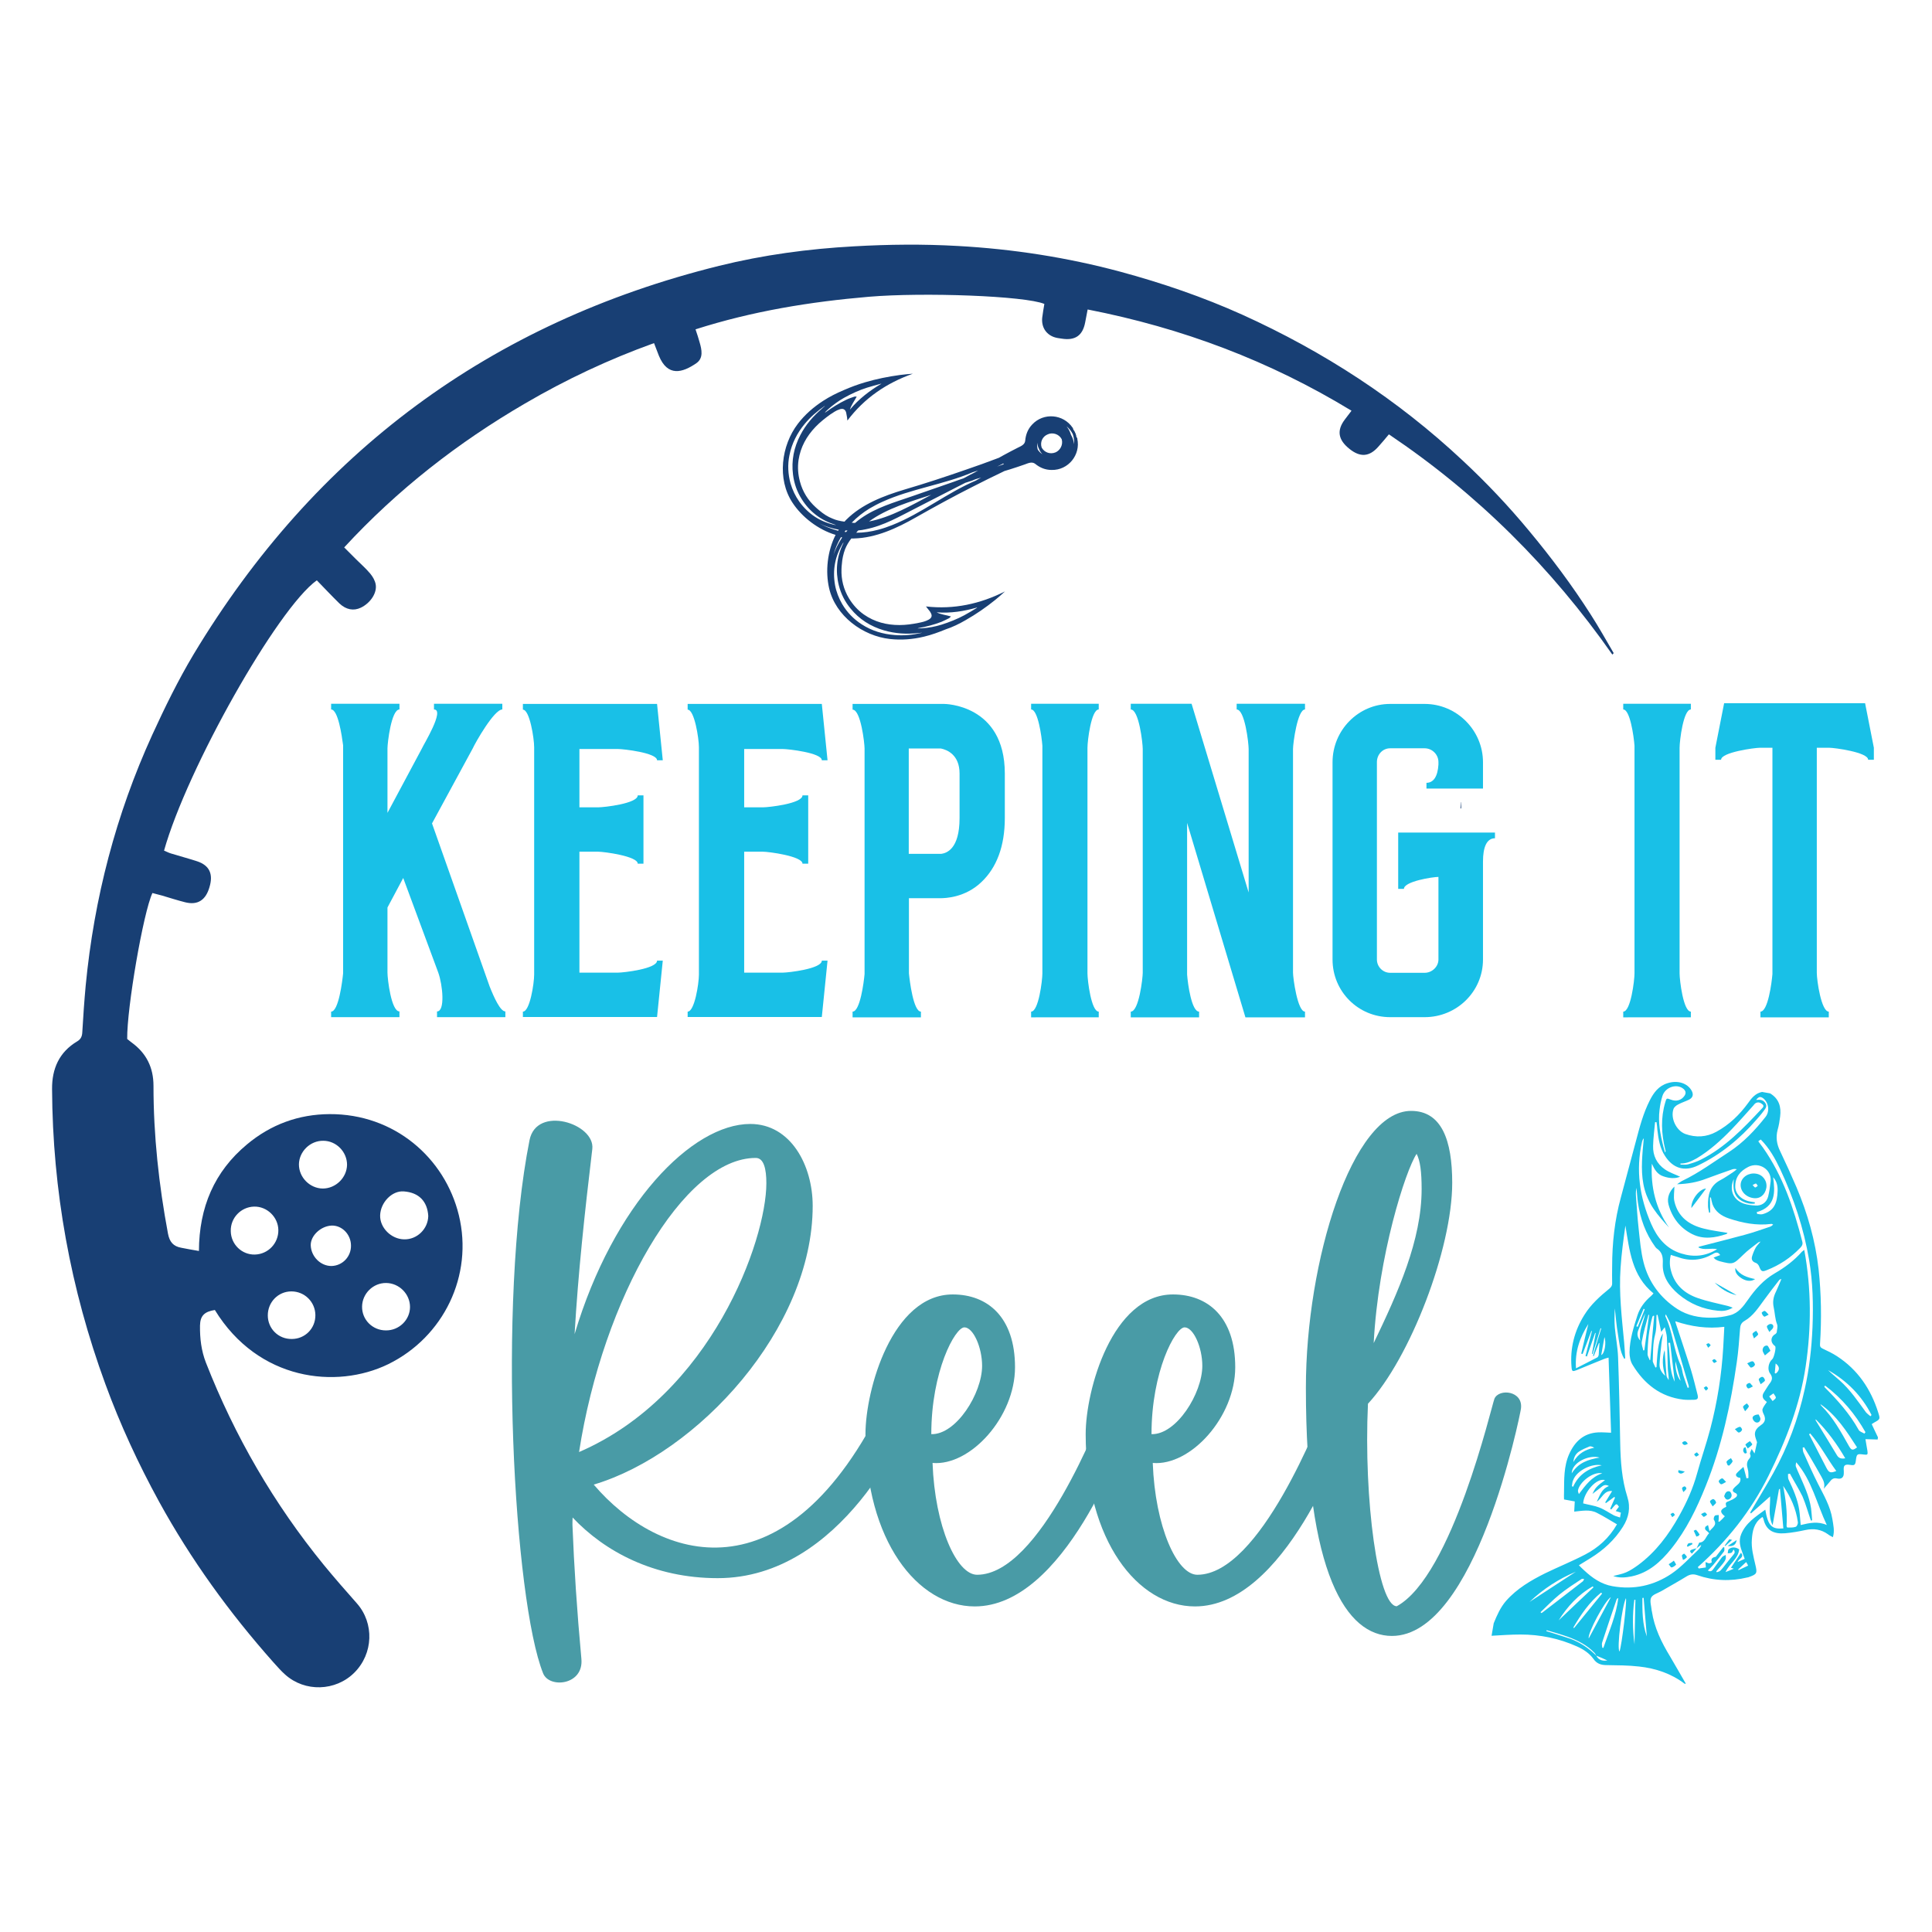 <?xml version="1.0" encoding="UTF-8"?> <!-- Generator: Adobe Illustrator 24.0.0, SVG Export Plug-In . SVG Version: 6.00 Build 0) --> <svg xmlns="http://www.w3.org/2000/svg" xmlns:xlink="http://www.w3.org/1999/xlink" version="1.1" id="Layer_1" x="0px" y="0px" viewBox="0 0 1080 1080" style="enable-background:new 0 0 1080 1080;" xml:space="preserve"> <style type="text/css"> .st0{fill:#19C0E7;} .st1{fill:#183F74;} .st2{fill:#499BA6;} </style> <g> <g> <g> <path class="st0" d="M985,610.4c1.5,0.3,3,0.5,4.5,0.8c5,3,6.3,7.6,5.6,13c-0.3,2.5-0.7,5-1.4,7.4c-1.1,4.2-0.5,8,1.4,11.9 c3.2,6.7,6.3,13.5,9.2,20.3c6.2,14.7,10.5,29.8,12.3,45.7c1.5,13.9,1.7,27.9,0.8,41.8c-0.1,1.3,0.2,2,1.5,2.6 c2.8,1.3,5.5,2.6,8.1,4.3c11.5,7.5,18.8,18.3,22.9,31.3c1.2,3.8,1.2,3.8-2.2,5.7c-0.5,0.3-0.9,0.6-1.4,0.9c1.2,2.5,2.3,5,3.5,7.4 c-0.1,0.4-0.1,0.8-0.2,1.2c-2.2-0.1-4.4-0.1-6.8-0.2c0.4,2.3,0.7,4.4,1.1,6.5c0.3,2.1,0.1,2.4-2,2.1c-3.9-0.5-4-0.4-4.5,3.6 c-0.3,2.2-0.8,2.6-3,2.2c-3.3-0.5-4,0.2-3.7,3.5c0,0.3,0,0.6,0,0.8c0.1,2.6-1.2,3.8-3.7,3.3c-1.7-0.4-2.8,0.1-3.8,1.4 c-1.2,1.5-2.5,2.9-3.7,4.3c0.8-2.5-0.1-4.5-1.2-6.5c-2-3.6-4.1-7.2-6.2-10.8c-1.2-2-2.4-3.9-3.6-5.9c-0.3,0.1-0.5,0.2-0.8,0.2 c0.1,1,0.1,2,0.5,2.9c2.6,5.8,5.2,11.7,8.1,17.4c3.2,6.3,6.8,12.4,8,19.6c0.5,3.3,1.4,6.6,0.3,10.2c-1.1-0.6-2-1-2.7-1.6 c-3.9-2.8-8-3.4-12.7-2.4c-3.7,0.8-7.5,1.5-11.3,1.8c-6.2,0.5-10.6-1.4-12.1-7.9c-0.1-0.4-0.3-0.7-0.5-1.2 c-0.3,0.2-0.6,0.3-0.8,0.5c-4,3-4.9,7.4-5.2,12c-0.4,4.9,0.9,9.6,2,14.4c1.1,4.6,0.8,5.1-3.7,6.7c-0.3,0.1-0.5,0.2-0.8,0.2 c-9.5,2.3-18.9,1.9-28.1-1.3c-2.1-0.7-3.8-0.5-5.7,0.6c-4.7,2.9-9.6,5.6-14.4,8.4c-2,1.1-4.8,1.9-5.6,3.6 c-0.9,1.9,0.1,4.7,0.3,7.2c0,0.1,0.1,0.3,0.1,0.4c1.4,9.3,5.4,17.4,10.2,25.3c3,5,5.8,10.1,8.8,15.2c-0.4,0-0.6,0-0.7,0 c-7.5-5.7-16.2-8.6-25.4-9.6c-6.1-0.7-12.2-0.7-18.3-0.8c-3,0-5.4-0.8-7.2-3.4c-2.3-3.2-5.6-5.4-9.2-7c-10-4.5-20.6-6.7-31.6-6.7 c-5.4,0-10.8,0.4-16.2,0.7c0.4-2.3,0.8-4.7,1.2-7c1.8-4.4,3.7-8.8,6.9-12.5c6.1-6.9,13.8-11.4,21.8-15.4 c7.4-3.6,15.1-6.7,22.4-10.5c7.3-3.8,13.4-9.2,17.8-16.9c-3.8-2.2-7.4-4.5-11.2-6.4c-4-2.1-8.4-1.1-12.7-0.7 c0.1-2.1,0.2-3.8,0.3-5.7c-2.1-0.4-4-0.7-6-1.1c0-1.4-0.1-2.6,0-3.9c0.1-7.3-0.2-14.6,2.9-21.5c3.2-7.1,8.2-11.7,16.2-12.1 c2.3-0.1,4.7,0.1,7.2,0.2c-0.5-14.1-0.9-27.9-1.4-42c-1.1,0.3-1.9,0.5-2.6,0.8c-5.1,2.1-10.2,4.1-15.2,6.2 c-2.3,0.9-2.7,0.8-2.9-1.7c-0.9-10.5,1.6-20.3,7.2-29.2c3.6-5.8,8.6-10.3,13.9-14.6c1.1-0.9,1.7-1.8,1.6-3.3c-0.1-3,0-6,0-9 c0-13.1,1.4-26.1,4.9-38.8c2.9-10.6,5.6-21.2,8.5-31.8c2-7.6,4-15.2,7.6-22.3c2.2-4.4,5-8.2,10-9.7c5.6-1.8,11.2,0,13.5,4.3 c1.1,2.1,0.6,3.8-1.5,4.9c-2,1-4.1,1.6-6.1,2.7c-1,0.5-2.2,1.4-2.6,2.5c-1.8,5.1,1.5,12.1,6.6,14c5.9,2.1,11.8,1.8,17.3-1.2 c7.2-3.9,13-9.5,17.8-16.1C979.2,613.7,981.4,611.1,985,610.4z M892.3,925.5c-0.3-0.6-0.6-1.2-1.1-1.7c-4.1-4.2-9.3-6.8-14.7-8.8 c-3.9-1.4-7.9-2.5-11.9-3.7c-0.1,0.2-0.1,0.4-0.2,0.5c0.3,0.1,0.6,0.2,1,0.3c4.2,1.3,8.3,2.6,12.5,4 C883.5,918.2,888.2,921.4,892.3,925.5c1.5,2.9,4.1,3,6.2,2.7C896.8,927.4,894.6,926.4,892.3,925.5z M948.4,865.5 c0.5-1,1-2.1,1.5-3.2c3.3-0.1,3.6-3.4,5.5-5.2c-0.8-1.3-3.1-1.8-2-3.7c0.5-0.3,0.9-0.6,1.4-0.9c0.3,1.1,0.5,2.3,0.8,3.4 c1.8-2.1,4.4-3.4,2.5-6.3c-0.3-0.5,0-1.8,0.5-2.3c0.4-0.4,1.4-0.3,2.2-0.4c0,0.6,0,1.2,0,1.7c0,0.6-0.1,1.3-0.2,1.9 c0.2,0.1,0.4,0.1,0.5,0.2c0.5-0.5,1.1-1,1.6-1.5c0.5-0.5,1-1.1,1.5-1.6c-3-2.3-2.7-3.8,0.8-5.3c-0.5-2.4-0.5-2.4,1.8-3.3 c1.2-0.5,2.4-1.1,3.4-1.9c1.1-0.8,1.1-2-0.1-2.5c-2.3-1-1.5-2.1-0.3-3.3c1.5-1.5,3.7-2.5,3-5.2c-1.7,0-3-1.3-2.1-2.4 c1.1-1.3,2.4-2.3,3.9-3.7c0.7,2.4,1.2,4.4,1.7,6.4c0.4-0.1,0.7-0.1,1.1-0.2c-0.1-1.7,0.1-3.5-0.4-5.1c-0.6-2-0.7-3.8,0.7-5.5 c0.7-0.8,1.2-1.5,0.6-2.7c-0.3-0.6,0.4-1.6,0.9-2.9c0.8,1.2,1.2,1.9,1.6,2.5c0.5-2.2,1-4.2,1.4-6.3c-0.4-1.3-1.1-2.8-1.2-4.3 c-0.1-2.3,1.4-3.9,3.3-5.2c2.6-1.7,2.9-3.7,1.5-6.4c-0.4-0.8-0.8-2-0.5-2.7c0.5-1.4,1.5-2.5,2.4-3.9c-0.3-0.2-0.8-0.6-1.2-1 c-1.4-1.2-1.5-2.8-0.5-4.3c1.2-1.8,2.3-3.8,3.6-5.5c1.3-1.8,1.2-3.3-0.1-5.1c-1.7-2.2-0.9-6.2,1.2-8c0.9-0.7,2.2-6.1,1.7-7.1 c-0.1-0.2-0.3-0.4-0.6-0.6c-2.3-1.9-2-5,0.7-6.4c0.3-0.2,0.6-0.6,0.7-0.9c0.1-1.5,0.7-3.2,0.2-4.5c-1.2-3.1-1.2-6.4-1.9-9.5 c-0.7-3.3-0.1-6,1.3-8.8c1.1-2.3,2-4.7,3-7c-0.8,0.1-1.1,0.4-1.4,0.8c-2.8,3.6-5.5,7.1-8.2,10.8c-3.2,4.3-6.1,9-11,11.8 c-1.8,1-2.4,2.5-2.5,4.4c-0.5,6.2-0.9,12.4-1.8,18.5c-3.4,23.7-8.4,47.1-17.4,69.4c-5,12.5-10.8,24.5-19.3,35.1 c-5.9,7.3-12.6,13.4-22.1,15.4c-3.4,0.7-6.8,1-10.3-0.2c2.6-0.7,5.1-1.1,7.3-2.1c2.3-1,4.5-2.5,6.6-4c9.9-7.3,17.1-17,23-27.6 c4.2-7.5,7.7-15.3,10-23.7c2.3-8.4,5.2-16.6,7.4-25c3.9-14.9,6.3-30.1,7.2-45.5c0.2-3.7,0.4-7.4,0.6-11.4 c-9.5,1.2-18.4-0.1-27.4-3.1c0.1,0.6,0.2,0.9,0.3,1.2c2.8,8.6,5.7,17.1,8.4,25.8c1.4,4.6,2.5,9.2,3.7,13.9c0.6,2.4,0.1,3-2.4,3 c-1.8,0-3.6,0.1-5.4-0.1c-12.9-1.5-22-8.8-28.5-19.5c-1.2-1.9-1.7-4.6-1.7-6.9c0.1-7.2,2.3-14.1,4.5-20.9 c1.4-4.2,4.1-7.7,7.5-10.6c0.5-0.4,0.9-0.9,1.4-1.5c-12.1-9.8-13.4-24-15.7-37.9c-1.1,7.9-2.2,15.8-2.7,23.7 c-1,13.9,0.7,27.7,2,41.6c0.3,3,0.4,6,0.6,9c-0.2,0-0.4,0.1-0.6,0.1c-2.5-4.3-2.7-9.2-3.5-13.9c-0.8-4.7-1.2-9.5-1.7-14.2 c-0.2,3.6-0.3,7.2,0,10.8c0.5,5.5,1.6,10.9,1.8,16.3c0.6,16.1,0.9,32.2,1.2,48.3c0.2,10.2,0.9,20.2,4,30c1.9,6,0.8,11.5-2.5,16.7 c-4.6,7.3-10.8,13-18.1,17.5c-2.1,1.3-4.2,2.6-6.5,4c1.1,1.1,2,2,2.9,2.8c4.6,4.3,9.6,7.8,15.9,8.9c11.9,2.1,23.1-0.3,33-7 c5.6-3.8,10.2-9,15.2-13.6c0.6-0.6,0.9-1.4,1.4-2.2c-0.1,0-0.2-0.1-0.3-0.1C949.8,864.4,949.1,864.9,948.4,865.5L948.4,865.5z M982.9,638c0.9,1.3,1.8,2.4,2.6,3.5c11.2,15.9,17.2,34,22,52.6c0.4,1.5-0.2,2.5-1.2,3.5c-5.3,5.5-11.5,9.6-18.6,12.4 c-2.7,1.1-3.2,0.8-4.3-2c-0.3-0.8-1-1.7-1.8-2c-1.9-0.6-2.7-1.8-2.2-3.6c0.5-1.7,1.2-3.4,2-4.9c0.6-1.1,1.6-2,2.8-3.5 c-0.9,0.4-1.2,0.4-1.4,0.6c-2.8,2.2-5.8,4.3-8.3,6.8c-5.7,5.5-5.6,5.6-13.3,3.6c-0.7-0.2-1.4-0.5-2.1-0.9 c-0.4-0.2-0.6-0.6-1.2-1.1c1.4-0.5,2.5-1,3.7-1.4c-1.2-2-2.7-1.5-4.1-0.6c-6.3,3.6-12.8,4.2-19.6,1.7c-1.2-0.4-2.5-0.7-3.9-1.2 c-0.8,3.2-0.7,6.2,0.2,9.2c2.1,7.7,7.6,12.4,14.8,14.9c5.4,1.9,11.1,3,16.7,4.4c0.8,0.2,1.6,0.5,2.9,1c-3,1.8-5.6,2-8.3,1.7 c-8.3-0.8-15.7-3.9-22.1-9.3c-5.2-4.5-9-9.9-8.7-17c0.2-3.8-0.3-6.5-3.5-8.6c-0.3-0.2-0.4-0.5-0.7-0.8 c-5.4-7.4-8.4-15.8-9.7-24.8c-0.4-2.7-0.5-5.5-0.8-8.2c-0.3,1.5-0.4,2.9-0.3,4.4c0.5,6.1,0.8,12.2,1.5,18.3 c0.7,6.4,1.2,12.9,2.8,19.1c2.8,10.9,9.3,19.7,18.8,25.9c5.7,3.7,12.4,5,19.1,4.9c3.5,0,7.1-0.5,10.5-1.4 c4.6-1.2,7.3-4.9,9.9-8.6c4.1-5.9,8.8-11.2,15-14.8c5.7-3.3,10.9-7.2,15.2-12.1c0.3-0.3,0.7-0.5,1.3-1c4,21.8,4,43.4,0.8,65 c-3.2,21.7-11.1,41.7-20.8,61.3c-9.8,19.7-23.1,36.4-39.5,51c0.2,0.3,0.3,0.5,0.5,0.8c1.4-0.2,2.8-0.4,4-0.6 c-0.1-1.3-0.2-2.1-0.2-3c0.9,0.3,1.5,0.7,2.1,0.7c0.5,0,1.4-0.5,1.4-0.6c-0.7-2.2,0.6-2.7,2.3-3.1c0.1,0,0.2-0.2,0.2-0.3 c1.3-1.7,2.6-3.4,3.9-5c0.2,0,0.4,0,0.6,0.1c0,0.8,0.2,1.8-0.2,2.3c-1.9,2.5-3.8,4.9-5.8,7.3c-1,1.2-2.1,2.2-3.2,3.3 c1.4,0.9,2.3,0.3,3-0.7c1.6-2.2,3.2-4.5,4.9-6.7c0.5-0.6,1.4-0.9,2.1-1.3c0,0.8,0.2,1.7-0.1,2.4c-0.3,1-1,1.8-1.6,2.6 c-1.1,1.4-2.4,2.8-3.6,4.2c0.1,0.2,0.2,0.3,0.3,0.5c0.7-0.3,1.5-0.4,2-0.9c1.2-1.2,2.2-2.6,3.3-4c1.3-1.6,2.5-3.2,3.9-4.8 c0.9-1,1.1-1.8,0.2-3c-0.5,0.7-0.7,1.5-1.2,1.8c-0.6,0.3-1.4,0.2-2.1,0.3c0.2-0.8,0.1-1.9,0.6-2.3c1.7-1.4,4-1.2,5.8,0.1 c-0.5,5.3-5.4,7.8-7.6,12.7c1.6-0.6,2.8-1.1,4.6-1.9c-1-0.3-1.4-0.5-1.6-0.5c1.9-2.8,3.7-5.5,5.6-8.4c2.2,2.5-1.3,3.3-1.9,5.2 c1.5-0.7,2.7-1.2,4-1.8c-0.4-1.1-0.8-2.2-1.2-3.2c-1.3-3.4-2.3-6.8-0.8-10.5c2.6-6.4,8.2-9.9,13.5-13.8c1.6,9.4,3.8,11,10.1,10.5 c-0.6-7.4-1.3-14.8-1.9-22.2c-0.4,0.2-0.6,0.4-0.6,0.7c-1.1,6.4-2.3,12.8-3.5,19.7c-2.7-5.5-1.2-11.1-1.4-16.1 c-3.5,3.1-7.1,6.3-10.7,9.5c-0.1-0.1-0.3-0.3-0.4-0.4c0.1-0.2,0.1-0.4,0.2-0.5c4.2-7.2,8.6-14.3,12.6-21.5 c8.2-14.7,14-30.4,17.6-46.8c2.6-11.5,3.9-23.2,4.4-34.9c0.5-12.6,0.2-25.2-1.9-37.6c-3-17.7-8.6-34.6-16.2-50.8 c-2.8-5.9-6-11.6-10.8-16.5C983.9,637.2,983.5,637.5,982.9,638z M981.7,614.8c0.3,0,0.6,0.1,0.9,0c1.9-0.2,3.4,0.4,4.4,2.1 c0.9,1.6-0.1,2.8-1,4c-1.3,1.8-2.8,3.5-4.2,5.1c-9.2,10.6-19.9,19.4-32.6,25.5c-7.5,3.6-14,1.7-18.5-5.4 c-2.8-4.3-3.6-9.3-4.2-14.3c-0.1-0.8-0.1-1.5-0.2-2.3c-0.1-0.7-0.2-1.5-0.3-2.2c-0.3,0-0.6,0-0.8,0c-0.4,4.4-1,8.8-1.1,13.2 c-0.2,5.5,2.1,10.1,6.6,13.2c2.6,1.8,5.8,2.8,8.5,4.1c-2.8,1.2-6.1,0.9-9.3-0.2c-3.5-1.1-5.1-4-6.5-7.1c-0.7,13,2.1,25,9.6,35.7 c-3.1-3.4-6.1-6.7-8.6-10.4c-1.7-2.4-2.9-5-4-7.7c-3.1-8.2-2.8-16.8-2.1-25.3c0.2-2.2,0.4-4.4,0.6-6.5c-0.6,0.6-0.8,1.3-1,2 c-3.6,15.9-1.3,31.1,5.1,45.8c3.3,7.6,8.3,14,16.8,16.6c7,2.2,13.6,1.6,20.1-2.4c-3.6-0.8-7.2,0.8-10.5-1 c0.2-0.2,0.3-0.4,0.4-0.4c8.5-2.2,17-4.3,25.4-6.6c4.9-1.3,9.6-3,14.4-4.6c0.6-0.2,1.1-0.7,1.6-1.1c-0.5-0.4-0.9-0.5-1.2-0.4 c-8.1,1-15.9-0.5-23.6-3.1c-4.1-1.4-7.5-3.7-9.1-7.9c-0.4-1.2-0.6-2.5-0.9-3.8c-0.2,0-0.3,0-0.5,0c0,2.8,0.1,5.6,0.1,8.4 c-0.2,0-0.4,0.1-0.6,0.1c-0.2-1.2-0.6-2.5-0.6-3.7c-0.2-6.1,1-11.5,7.1-14.6c2.3-1.2,4.5-2.8,6.7-4.2c0.8-0.5,1.6-1.2,2.3-1.8 c-1-0.2-1.8-0.2-2.6,0.1c-4.8,1.7-9.7,3.4-14.5,5.2c-5.1,2-10.3,2.9-16.3,3.1c1.4-0.9,2.2-1.6,3.1-2c9.2-4.4,17.4-10.5,25.9-16 c8.1-5.3,14.6-12.2,20.5-19.7c2.4-3.1,1.7-7.9-1.3-10.3C984,612.8,983.2,613,981.7,614.8z M1000.6,823.8 c-0.4,0.1-0.7,0.1-1.1,0.2c0.1,1-0.1,2.2,0.3,3c2.6,5.5,5.1,11.1,6,17.2c0.4,2.7,0.5,5.4,0.8,8.3c4.9-1.2,9.7-2.2,14.6,0 c-5.6-11.8-8.3-24.9-17.1-35.1c-0.2,0.8-0.4,1.7-0.2,2.4c0.5,1.4,1.2,2.8,1.8,4.2c2.7,6.2,5.7,12.4,6.7,19.2 c0.3,2.2,0.4,4.5,0.6,6.7c-0.2,0-0.4,0-0.7,0.1c-1.6-4.5-2.8-9.1-4.7-13.5C1005.5,832.2,1002.9,828.1,1000.6,823.8z M969.2,659.1 c-2.7,5.9-0.4,11.6,5.5,13.7c2.1,0.7,4.5,1,6.7,1.1c3.4,0.2,6.1-1.7,7-5c0.7-2.8,1.1-5.7,1.4-8.6c0.6-6.7-6.6-11-12.5-8 c-4.5,2.3-7.3,5.6-7.3,11c0,4.1,3.7,7.7,8.6,8.4c0.8,0.1,1.6,0.3,2.4,0.4c0,0.2-0.1,0.5-0.1,0.7c-2.3,0.3-4.5-0.1-6.7-1.2 C968.9,669,968.7,664.2,969.2,659.1z M939.4,650.4c0,0.2,0,0.4,0,0.6c1.4,0,2.8,0.2,4.1-0.1c2.5-0.7,5.1-1.5,7.4-2.7 c13.5-6.8,23.7-17.5,33.8-28.3c0.7-0.7,1.7-1.6,0.5-2.6c-1.2-1-2.5-1.5-4-0.5c-0.4,0.3-0.7,0.7-1,1.1c-4,4.5-8,9-12.2,13.4 c-5.9,6.1-12.2,11.8-19.5,16.2C945.7,649,942.9,650.5,939.4,650.4z M899.4,830.7c-2.5-1.4-3.7,0.2-4.9,1.1 c-1.4,1-2.7,2.1-4.3,3.3c1.5-3.4,2.5-4.4,7-7.7c-4.7-1.5-11.9,6.9-12.2,13c3,0.8,6.2,1.2,9,2.3c2.9,1.1,5.5,3,8.2,4.4 c1,0.5,2.1,0.7,3.4,1.2c0.2-1.1,0.3-1.9,0.5-2.7c-0.9-0.3-1.7-0.6-2.9-0.9c0.7-1,1.2-1.7,1.8-2.4c-1.1-1.8-1.5-1.8-2.7-0.4 c-0.5,0.6-1.1,1.3-1.6,1.9c-0.2-0.1-0.4-0.3-0.6-0.4c0.9-2.1,1.8-4.2,2.7-6.2c-0.1-0.1-0.2-0.3-0.4-0.4c-1.5,1.1-3.1,2.3-4.6,3.4 c-0.2-0.1-0.3-0.2-0.5-0.3c1.2-2,2.4-4,3.9-6.4c-4.6-0.4-5.6,4-8.6,6C894.3,836.1,895.1,832.4,899.4,830.7z M925.4,764.5 c0.2-0.1,0.4-0.2,0.6-0.3c0.6-11,1.5-15.9,3.6-18.8c-0.2,1.8-0.6,3.5-0.8,5.2c-0.4,4-0.9,8-1.1,12c-0.1,2.4,0.9,4.5,3.2,6.5 c-1.7-5.1-1.8-9.8-0.4-14.4c0.2,0.8,0.2,1.6,0.2,2.4c0.3,4,0.5,8,0.9,12c0.1,0.8,0.8,1.6,1.2,2.4c0.1-2.3-0.4-4.4-0.5-6.6 c-0.2-5.8-0.2-11.5-0.5-17.3c-0.1-1.8-0.7-3.6-1.2-5.7c-0.9,1.2-1.4,1.9-2,2.6c-0.7-3.4-1.3-6.4-2-9.5c-0.2,0-0.4,0.1-0.6,0.1 c-0.2,3.6,0.2,7.2-0.8,11c-1.3,4.8-1.1,9.9-1.3,14.9C924.2,762.2,925,763.4,925.4,764.5z M894.1,750.8c-0.1,0-0.2,0-0.3,0 c-1,2.4-1.9,4.9-2.9,7.3c-0.1-0.1-0.3-0.1-0.4-0.2c1.5-5.1,3-10.2,4.6-15.3c-0.1,0-0.3-0.1-0.4-0.1c-1.5,4.8-2.9,9.6-4.4,14.4 c-0.1,0-0.3-0.1-0.4-0.1c0.7-3.9,1.4-7.7,2.1-11.6c-0.1,0-0.2-0.1-0.3-0.1c-1.5,4.4-3.1,8.8-4.6,13.2c-0.3-0.1-0.5-0.2-0.8-0.3 c1.2-4.6,2.4-9.3,3.6-13.9c-0.1,0-0.2-0.1-0.3-0.1c-1.6,4.3-3.3,8.6-4.9,12.9c-0.3-0.1-0.6-0.2-0.8-0.2c1.3-5.5,2.6-11,4-16.6 c-4.7,7.5-7.6,15.3-6.9,24.8c4.2-2.1,8-4.1,11.9-6.1c0.4-0.2,0.7-0.9,0.8-1.4C893.8,755.2,893.9,753,894.1,750.8z M930.8,644.3 c0.2-0.6,0.3-0.7,0.3-0.8c-0.1-0.4-0.2-0.8-0.3-1.2c-2.1-8.7-2.5-17.4,0.1-26.1c0.7-2.4,0.7-2.4,3.1-1.5c3,1.2,5.9,0.4,7.6-2.1 c0.9-1.3,0.9-2.5-0.3-3.7c-3.6-3.4-10.4-1.4-12,3.8c-0.8,2.5-1.3,5.1-1.6,7.7c-0.9,6.9,0.4,13.7,2.1,20.4 C930,641.8,930.4,642.8,930.8,644.3z M996.8,830.6c1.4,7.4,2.4,14.8,1.9,22.3c0,0.4,0.3,1.1,0.5,1c1.5,0,3.2,0.1,4.6-0.4 c0.7-0.2,1.4-1.8,1.2-2.7C1004,843.4,1001,836.8,996.8,830.6z M1017.6,784.9c0.2,0.3,0.3,0.7,0.5,0.9c6.6,6.5,11,14.6,15.5,22.6 c1.4,2.4,2.1,2.5,4.5,0.7C1032.3,800.1,1026.6,791.2,1017.6,784.9z M1020.3,774.6c-0.2,0.1-0.3,0.3-0.5,0.4 c0.1,0.2,0.1,0.4,0.2,0.5c7.2,7.2,14,14.8,19,23.8c0.5,1,2.1,1.4,3.2,2.1c0.2-0.3,0.4-0.5,0.6-0.8 C1037.1,790.5,1029.7,781.7,1020.3,774.6z M1011.9,801.3c-0.2,0.2-0.4,0.3-0.6,0.5c3.2,6.2,6.4,12.4,9.6,18.6 c1.5,2.9,2.3,3.2,5.6,1.9C1021.4,815.4,1017.5,807.7,1011.9,801.3z M1045.6,791.7c0.2-0.2,0.4-0.5,0.6-0.7 c-5.5-10.8-13.7-19.1-24.3-25.1c2,2,4.3,3.8,6.4,5.7c5.9,5.2,10.2,11.6,14.8,17.9C1043.9,790.4,1044.8,791,1045.6,791.7z M1031.5,815.2c-4.7-8.1-10-15.3-16.5-21.8c-0.1,0.4-0.1,0.6,0.1,0.8c4,6.5,8,13,11.9,19.5C1028,815.2,1029.4,815.6,1031.5,815.2 z M895.7,921.1c0.2,0,0.4,0,0.6,0.1c3.1-9.2,7.2-18.1,8.3-27.9c-0.5,0.2-0.8,0.5-0.9,0.8c-2.7,8-5.5,16-8.1,24.1 C895.3,919.1,895.6,920.1,895.7,921.1z M982,677.6c0.1,0.3,0.2,0.7,0.3,1c1,0.1,2.2,0.4,3.1,0.1c6.3-1.8,8.1-6.1,8.3-13.1 c0.1-3.4-0.9-5.8-2.5-7.5C992.3,666.4,992.8,674.5,982,677.6z M931.2,734.7c-0.2,0.8-0.3,0.9-0.3,1c4.2,8.6,4.5,18.5,8.5,27.2 c0.9,1.9,1,4,1.6,6c0.7,2.3,1.6,4.6,2.4,6.9c0.2-0.1,0.4-0.1,0.7-0.2c0-0.3-0.1-0.6-0.1-0.9c-3.3-11.2-6.5-22.5-9.9-33.7 C933.5,738.9,932.4,737.1,931.2,734.7z M905.3,923.2c1.3-3.3,4.3-28.6,3.6-29.8C906.7,897.9,903.7,921.4,905.3,923.2z M861.2,901.2c0.1,0.2,0.3,0.4,0.4,0.5c0.2-0.1,0.4-0.1,0.6-0.3c7.6-5.8,15.2-11.7,22.7-17.5c0.3-0.3,0.4-0.8,0.6-1.3 c-0.5,0-1.1-0.1-1.4,0.1c-4.2,2.8-8.5,5.5-12.4,8.7C868,894.4,864.7,897.9,861.2,901.2z M924.7,735.6c-0.2,0-0.4-0.1-0.6-0.1 c-0.1,0.2-0.3,0.4-0.4,0.6c-1.9,6.8-2.6,13.8-2.7,20.8c0,1.2,0.8,2.3,1.2,3.5c0.1-0.1,0.2-0.1,0.3-0.2 C923.2,752,923.9,743.8,924.7,735.6z M871.3,905.8c6.5-6.2,13-12.4,19.5-18.5c-0.2-0.2-0.3-0.3-0.5-0.5 C882.3,891.4,876.2,898,871.3,905.8z M895.7,823.6c-5.3-1.2-12.9,5.1-13.6,9.6c-0.1,0.6,0.3,1.3,0.5,2 C886.3,830.3,889.7,825.5,895.7,823.6z M900.5,892.8c-3.3,1.8-13.2,20.4-12.4,23.1C892.3,908,896.4,900.4,900.5,892.8z M879.5,909.8c0.1,0.1,0.3,0.2,0.4,0.3c5.2-6.4,10.5-12.9,15.7-19.3c-0.2-0.2-0.4-0.3-0.6-0.5 C888.4,895.7,883.7,902.6,879.5,909.8z M878.7,830.8c0.2,0.1,0.4,0.2,0.7,0.3c3.1-7,8.8-10.4,16-12c-5.7-1.2-13.9,3-15.9,8.1 C878.9,828.3,878.9,829.6,878.7,830.8z M855,895.5c8.9-5.8,17.4-11.4,25.9-16.9C871.4,882.6,862.8,888.1,855,895.5z M918.6,754.9 c0.2,0,0.4-0.1,0.6-0.1c0.9-6.6,1.8-13.2,2.7-20c-0.3,0.3-0.5,0.4-0.5,0.5c-1.3,4.8-2.7,9.6-3.6,14.5 C917.4,751.4,918.3,753.2,918.6,754.9z M936.2,772.4c-0.9-7.3-1.7-14.6-2.6-21.8c-0.3,0-0.7,0.1-1,0.1 C933.8,757.9,932.8,765.5,936.2,772.4z M913.7,919.2c0.2-8.3,0.3-16.6,0.5-24.9c-0.2,0-0.4,0-0.6,0 C912.5,902.6,912.6,910.9,913.7,919.2z M878.6,823.6c3.7-5.9,9.2-7.8,15.6-8.8C888.5,813,878.7,817.4,878.6,823.6z M920.6,914.8 c-0.6-7.2-1.2-14.4-1.8-21.6c-0.2,0-0.5,0-0.7,0.1C918.1,900.5,918,907.7,920.6,914.8z M879.5,817.3c2.8-4.9,6.8-7,11.7-8 c-0.9-0.5-1.9-1-2.7-0.7c-2,0.8-4.1,1.7-5.9,2.9C880.9,812.7,879.8,814.4,879.5,817.3z M916.9,749.4c-0.9-5.4,1.8-10.1,2.8-15.2 c-1.5,3.2-2.7,6.5-4,9.7C915,745.9,915.4,747.7,916.9,749.4z M895.1,757.5c2-0.9,2.9-7,1.8-10.1 C896.3,750.7,895.7,754.1,895.1,757.5z M989,780.6c0.8,1.1,1.3,1.8,1.9,2.6c0.6-0.6,1.7-1.2,1.8-1.9c0-0.8-0.9-1.6-1.3-2.4 C990.7,779.4,990,779.8,989,780.6z M992.1,767.6c0.2,0.1,0.4,0.1,0.6,0.2c2.2-1.7,2.4-3.8-0.1-5.6 C992.4,764.2,992.3,765.9,992.1,767.6z M936.6,760.9c-0.3,4.1,1,8.9,2.9,11C938.4,768,937.5,764.4,936.6,760.9z M914.7,741.4 c0.3,0.1,0.5,0.2,0.8,0.3c1.3-3.3,2.6-6.5,3.9-9.8c-0.2-0.1-0.4-0.2-0.6-0.3C917.4,734.9,916,738.2,914.7,741.4z M976.1,873.2 c-1.6,1.5-3.1,2.9-4.5,4.2c0.1,0.1,0.2,0.2,0.3,0.3c1.8-0.8,3.5-1.7,5.3-2.5C976.9,874.5,976.6,873.9,976.1,873.2z"></path> <path class="st0" d="M989.7,755.1c-1.3,1.1-2.2,1.9-3.1,2.6c-0.5-1-1.3-2-1.3-2.9c0-1.4,0.9-2.8,2.6-2.6 C988.5,752.4,989,753.9,989.7,755.1z"></path> <path class="st0" d="M983.1,790.7c0.3,0.8,1,1.7,1,2.5c-0.1,1.3-1.1,2.4-2.6,1.9c-0.8-0.3-1.7-1.4-1.8-2.3 C979.5,791.6,981.2,790.7,983.1,790.7z"></path> <path class="st0" d="M963.8,836.4c0.6-1.9,1.4-3.1,3-2.7c0.6,0.1,1.2,1.4,1.2,2.2c0,1.5-1.7,2.8-2.8,2.3 C964.4,837.9,964.1,836.9,963.8,836.4z"></path> <path class="st0" d="M976.7,762.1c1.4-0.6,2.3-1.3,3.1-1.1c0.6,0.1,1.4,1.6,1.2,2c-0.3,0.7-1.4,1.5-2.2,1.5 C978.3,764.4,977.7,763.3,976.7,762.1z"></path> <path class="st0" d="M989.1,744.6c-0.7-1.4-1.4-2.3-1.4-3.1c0-0.5,1.2-1.3,1.9-1.4c1.2-0.1,2,0.8,1.6,2 C991,742.9,990.1,743.4,989.1,744.6z"></path> <path class="st0" d="M935.7,872.4c0.6,1.1,1.4,2.2,1.2,2.3c-0.7,0.7-1.6,1.4-2.5,1.5c-0.4,0.1-1-1.1-1.6-1.8 C933.7,873.9,934.5,873.3,935.7,872.4z"></path> <path class="st0" d="M984.2,773.8c-0.5-1.4-1.2-2.3-1-2.9c0.3-0.6,1.5-1.4,2.1-1.2c0.6,0.1,1.4,1.4,1.3,2 C986.5,772.3,985.4,772.8,984.2,773.8z"></path> <path class="st0" d="M977,809.7c-0.7-1.1-1.4-2.1-1.3-2.2c0.7-0.8,1.7-1.3,2.5-1.9c0.5,0.7,1.5,1.6,1.3,1.9 C979.1,808.2,978.2,808.7,977,809.7z"></path> <path class="st0" d="M965.8,819.1c-0.2-0.7-0.9-1.7-0.6-2.1c0.5-0.8,1.5-1.3,2.4-1.9c0.3,0.6,1.1,1.5,0.9,1.9 c-0.4,0.9-1.2,1.6-1.9,2.3C966.3,819.2,966.1,819.2,965.8,819.1z"></path> <path class="st0" d="M957.4,842.1c-0.7-1.3-1.5-2.1-1.5-2.8c0-0.5,1.4-1.4,1.9-1.3c0.7,0.2,1.4,1.2,1.5,1.9 C959.3,840.5,958.3,841.1,957.4,842.1z"></path> <path class="st0" d="M975.5,788.9c-0.6-1.3-1.3-2.2-1.1-2.6c0.4-0.8,1.4-1.2,2.1-1.8c0.4,0.6,1.3,1.3,1.1,1.7 C977.4,787,976.6,787.6,975.5,788.9z"></path> <path class="st0" d="M980.5,748.2c-0.4-1.3-1-2.2-0.8-2.7c0.4-0.7,1.3-1.1,2-1.6c0.4,0.7,1.2,1.5,1.1,2 C982.6,746.6,981.6,747.1,980.5,748.2z"></path> <path class="st0" d="M969.8,798.9c1.3-0.7,2.1-1.3,2.9-1.3c0.4,0,1.3,1.3,1.1,1.7c-0.2,0.7-1.1,1.5-1.8,1.5 C971.4,800.8,970.8,799.8,969.8,798.9z"></path> <path class="st0" d="M964.9,828.4c-1.4,0.7-2.2,1.4-2.8,1.3c-0.6-0.1-1.5-1.4-1.3-1.8c0.3-0.7,1.2-1.4,1.9-1.5 C963.2,826.4,963.8,827.4,964.9,828.4z"></path> <path class="st0" d="M988.7,734.9c-1.3,0.6-2.2,1.3-2.5,1.1c-0.7-0.4-1.2-1.3-1.4-2.1c-0.1-0.2,1.2-1.2,1.7-1.1 C987.2,733.1,987.7,733.9,988.7,734.9z"></path> <path class="st0" d="M979.9,775c-1.3,0.6-2.1,1.3-2.7,1.1c-0.5-0.1-1.1-1.3-1-1.8c0.1-0.5,1.1-1.2,1.8-1.2 C978.5,773.1,978.9,774,979.9,775z"></path> <path class="st0" d="M948.3,859c-0.5-1.1-1-2.2-1.5-3.3c0.4-0.2,1.1-0.6,1.3-0.5c0.8,0.8,1.4,1.7,2,2.6c0,0.1-0.5,0.6-0.8,0.9 C948.9,858.7,948.6,858.8,948.3,859z"></path> <path class="st0" d="M940.8,872c-0.2-0.8-0.6-1.7-0.6-2.5c0-0.3,1.2-1.1,1.3-1c0.6,0.5,1.2,1.2,1.5,1.9c0.1,0.1-0.7,0.7-1.1,1.1 C941.5,871.7,941.2,871.9,940.8,872z"></path> <path class="st0" d="M950.9,846.4c1-0.5,1.7-1,2.2-0.9c0.4,0,0.8,0.8,1.2,1.2c-0.6,0.4-1.2,1.1-1.8,1.2 C952.2,848.1,951.7,847.2,950.9,846.4z"></path> <path class="st0" d="M975.8,809c0.3,1.1,0.5,2.1,0.7,3.2c0,0-0.9,0.4-1.1,0.3c-1.1-0.9-1.2-2-0.5-3.2 C975.2,809.2,975.5,809.1,975.8,809z"></path> <path class="st0" d="M941,834.1c-0.4-1.1-0.8-1.8-0.7-2.3c0.2-0.5,1-0.9,1.5-0.9c0.3,0,1,0.9,0.9,1.2 C942.5,832.8,941.9,833.2,941,834.1z"></path> <path class="st0" d="M941.8,822.6c-1.6,1.5-2.7,1.4-3.6,0.4c-0.2-0.2,0.1-0.8,0.1-1.2C939.3,822,940.3,822.3,941.8,822.6z"></path> <path class="st0" d="M940.3,806.5c1.3-1.3,2.3-1.1,3.2,0.6C942.2,807.8,941.1,808.3,940.3,806.5z"></path> <path class="st0" d="M934.8,848.1c-0.4-0.7-0.7-1.2-1-1.7c0.5-0.2,1.1-0.8,1.5-0.7c0.4,0.1,0.7,0.8,1,1.2 C935.9,847.2,935.4,847.6,934.8,848.1z"></path> <path class="st0" d="M949.8,813.3c-0.8,0.4-1.3,1-1.7,0.9c-0.4-0.1-0.7-0.8-1.1-1.2c0.5-0.4,1-0.9,1.5-1.1 C948.8,811.9,949.2,812.7,949.8,813.3z"></path> <path class="st0" d="M954.9,753.4c-0.5-0.8-0.8-1.4-1.1-1.9c0.5-0.2,1-0.7,1.3-0.6c0.5,0.1,0.8,0.7,1.2,1.1 C955.9,752.5,955.5,752.8,954.9,753.4z"></path> <path class="st0" d="M948.4,865.5c-0.9,1-1.7,2-2.6,3c-1.4-1.2-1.3-1.8,0.1-2.3C946.7,865.9,947.6,865.7,948.4,865.5 C948.4,865.5,948.4,865.5,948.4,865.5z"></path> <path class="st0" d="M943,864.3c0.2-0.5,0.4-1.3,0.8-1.5c0.6-0.3,1.4-0.2,2.1-0.3c0.1,0.2,0.1,0.5,0.2,0.7 c-0.9,0.5-1.7,1-2.6,1.4C943.3,864.6,943.2,864.5,943,864.3z"></path> <path class="st0" d="M959.8,761.1c-0.8,0.4-1.4,0.9-1.6,0.8c-0.5-0.3-0.8-0.9-1.1-1.4c0.4-0.3,0.9-0.8,1.3-0.7 C958.8,759.8,959.1,760.4,959.8,761.1z"></path> <path class="st0" d="M953.6,777.4c-0.5-0.7-0.8-1.1-1.2-1.6c0.5-0.3,1-0.9,1.4-0.8c0.4,0.1,0.9,0.7,1,1.2 C954.9,776.4,954.2,776.8,953.6,777.4z"></path> <path class="st0" d="M970.1,708.8c2.6,4.1,6.7,5.3,11,6.2c-1.9,1.4-4.6,1.3-7.2-0.2C971,713,969.7,711.1,970.1,708.8z"></path> <path class="st0" d="M970.8,724c-4.9-1-8.8-3.6-12.3-7C962.6,719.3,966.7,721.7,970.8,724z"></path> <path class="st0" d="M970.8,860.9c-0.4,2.7-2,3.7-5,3.3C967.4,863.1,969.1,862,970.8,860.9z"></path> <path class="st0" d="M968.3,860.8c-1.4,1.2-2.7,2.3-3.9,3.4c-0.1-0.1-0.2-0.1-0.3-0.2c0.9-1.2,1.7-2.4,2.6-3.5 C966.9,860.4,967.8,860.8,968.3,860.8z"></path> <path class="st0" d="M936,663.3c0,2.8-0.6,5.7,0,8.3c2,8.7,8.3,13.2,16.5,15.2c4.3,1.1,8.7,1.6,13.2,2.4 c-0.1,0.1-0.3,0.5-0.6,0.6c-6.3,2.2-12.9,3.2-19.1,0.1c-6.8-3.4-11.3-9.2-13.3-16.6C931.7,669.4,933.3,665.9,936,663.3z"></path> <path class="st0" d="M945.5,675.3c-0.3-4.6,4.5-10.7,8.2-10.9C951.1,667.9,948.3,671.7,945.5,675.3z"></path> <path class="st0" d="M979.9,669.7c-4.4-0.7-7.4-4.4-6.8-8.2c0.6-3.6,4.5-6.1,8.6-5.4c3.8,0.6,6.3,4.1,5.7,7.9 C986.7,668,983.7,670.4,979.9,669.7z M979.7,662.4c0.7,0.7,1.1,1.4,1.5,1.4c0.4,0,0.9-0.6,1.4-0.9c-0.3-0.4-0.6-1.1-1-1.3 C981.1,661.6,980.6,662.1,979.7,662.4z"></path> </g> </g> <path class="st1" d="M539.9,346.6c5.8-3.3,11.3-7.1,16.5-11.3c1.9-1.5,3.6-3.1,5.4-4.7c-13.9,7-28.6,10.2-44.2,8.4 c0.4,0.5,0.8,0.9,1.1,1.4c0.6,0.7,1.2,1.4,1.6,2.2c1.1,1.9,0.2,3-1.2,3.8c-1.8,1-3.7,1.4-5.7,1.8c-3.5,0.7-7,1.2-10.6,1.2 c-7.2,0-13.9-1.7-19.9-5.9c-3.4-2.4-6.1-5.4-8.3-9c-3-5-4.4-10.5-4.2-16.3c0-0.9,0.1-1.8,0.2-2.8c0.2-2.9,0.8-5.7,1.8-8.4 c0.8-2,2-4.1,3.5-6c0.5,0,1,0,1.5,0c12.3-0.3,24.1-5.8,34.6-11.8c10.6-6,21.2-11.8,32.1-17.3c5.5-2.8,11.1-5.6,16.6-8.2 c0.3-0.1,0.5-0.3,0.8-0.4c1-0.3,2-0.6,3-0.9c2.8-0.9,5.6-1.8,8.4-2.8c1.9-0.7,4-1.7,5.8-0.3c2.7,2.2,5.7,3.4,9.2,3.4 c9.3,0.2,16.3-8.5,14.3-17.5l0.1,0c-0.2-0.4-0.4-0.7-0.6-1.1c0-0.1,0-0.1-0.1-0.2c0-0.1,0-0.1,0-0.2l0.1,0 c-0.2-0.4-0.3-0.8-0.4-1.3c-0.1-0.1-0.1-0.2-0.2-0.3c0-0.1-0.1-0.2-0.1-0.3c-0.2-0.4-0.4-0.8-0.6-1.2l-0.1,0c0,0-0.1-0.1-0.1-0.1 c0-0.1-0.1-0.1-0.1-0.2c-0.2-0.4-0.3-0.8-0.4-1.2l-0.1,0c-5.2-7.7-16.3-8.6-22.6-1.8c-2.4,2.5-3.6,5.6-3.9,9 c-0.2,2.3-2.4,3.1-4.2,4c-2.6,1.3-5.2,2.7-7.8,4.1c-0.9,0.5-1.8,1-2.7,1.5c-0.3,0.1-0.6,0.2-0.8,0.3c-5.8,2.2-11.6,4.3-17.5,6.3 c-11.5,4-23,7.8-34.6,11.2c-11.6,3.5-23.7,8.1-32.4,16.8c-0.3,0.3-0.7,0.7-1,1.1c-2.4-0.3-4.7-0.8-6.7-1.7c-2.6-1-5.1-2.6-7.3-4.5 c-0.7-0.6-1.4-1.1-2.1-1.8c-4.3-3.9-7.3-8.7-8.8-14.3c-1.1-4-1.4-8.1-0.8-12.2c1.1-7.2,4.5-13.3,9.5-18.5c2.5-2.6,5.3-4.8,8.2-6.9 c1.7-1.1,3.3-2.3,5.3-2.9c1.5-0.5,3-0.3,3.6,1.8c0.2,0.9,0.3,1.8,0.5,2.7c0.1,0.6,0.1,1.1,0.2,1.8c9.5-12.6,21.9-21,36.6-26.2 c-2.4,0.2-4.8,0.4-7.1,0.7c-6.6,0.9-13.2,2.2-19.6,4.1c-4.1,1.2-8.1,2.7-12,4.4c-4,1.7-7.8,3.6-11.5,6c-5.4,3.5-10.2,7.7-14.1,12.8 c-9.3,12.2-11.7,30.9-3,44.1c5.3,8.1,14.4,15.1,24.1,18c-4.6,9.1-5.8,20.4-3.6,29.9c3.6,15.4,18.7,26.6,34,28.3 c6.4,0.7,12.8,0.2,19-1.3c4.2-1,8.3-2.5,12.2-4.1C532.4,350.6,536.3,348.7,539.9,346.6z M498.8,293.5c-2.5,1-5.1,1.9-7.8,2.6 c-4.1,1.1-8.2,1.7-12.4,1.7c0.2-0.2,0.3-0.3,0.5-0.5c0,0,0,0-0.1,0c0.3-0.3,0.5-0.5,0.8-0.8c1.3-0.1,2.7-0.3,4-0.6 c10.3-2,19.2-7.3,28.5-12c7.4-3.8,14.8-7.6,22.2-11.4c1.7-0.9,3.4-1.7,5.1-2.6c1.3-0.4,2.7-0.9,4-1.3c1.5-0.7,3.2-1.2,4.9-1.6 c-1,0.5-1.9,1-2.9,1.6C529.5,275.4,515.2,287,498.8,293.5z M473,297.4c-0.3,0-0.6-0.1-0.9-0.1c0.2-0.3,0.4-0.5,0.6-0.8 c0.4,0,0.7,0.1,1.1,0.1C473.4,296.9,473.2,297.1,473,297.4z M520.6,276.6c-10.8,5.7-22.6,12.6-34.8,14.9 C495.9,284.1,509,280.4,520.6,276.6z M579.9,247.5c0,1.1,0.3,2.3,0.9,3.4c0.4,1.1,1.1,2.2,1.9,3c-1-0.6-1.9-1.5-2.6-2.6 C579.7,249.8,579.7,248.6,579.9,247.5z M590,252.9c-3,1.2-6.2,0-7.7-2.7c-1-3,0.4-6.2,3.4-7.4c2.6-1.2,6.2-0.3,7.8,2.7 C594.4,248.7,592.6,251.8,590,252.9z M600.4,248.3c-0.2-1.9-0.8-3.7-1.7-5.2c-0.5-1.7-1.3-3.3-2.5-4.8c1.5,1.2,2.7,2.8,3.5,4.4 C600.3,244.5,600.6,246.4,600.4,248.3z M560.8,259.1c0,0,0.1,0,0.1,0.1c0,0,0,0.1,0.1,0.1c0,0,0,0.1,0.1,0.1c0,0.1,0,0.1,0,0.1 c-1.2,0.4-2.5,0.9-3.7,1.3C558.5,260.3,559.7,259.7,560.8,259.1z M486,284.3c2.4-1.4,4.8-2.7,7.3-3.8c16-7.3,34.3-9.6,50.4-16.5 c1-0.3,2.1-0.7,3.1-1c-1.5,0.9-3,1.7-4.5,2.4c-1.2,0.7-2.5,1.3-3.7,2c-1.8,0.6-3.6,1.2-5.4,1.9c-7.9,2.7-15.7,5.5-23.6,8.2 c-9.8,3.4-19.8,6.2-28.4,12.3c-1.1,0.8-2.2,1.6-3.2,2.5c-0.4,0-0.8,0-1.2,0c0,0,0-0.1,0-0.1c-0.2,0-0.5,0-0.7,0 C479.1,289.1,482.4,286.5,486,284.3z M484.7,216.7c2.6-0.8,5.2-1.5,7.8-2.2c0.1,0,0.1,0,0.2,0c-6.6,3.9-12.6,8.5-17.6,14.5 c0.8-2.7,2.5-4.8,3.8-7.3c-0.6,0-1.1-0.1-1.5,0.1c-1.5,0.5-3,1-4.4,1.7c-4,1.9-7.8,4.3-11.4,6.9c-0.1,0.1-0.3,0.2-0.5,0.2 c0.6-0.6,1.1-1.2,1.7-1.7c2.8-2.5,5.8-4.7,9-6.5C476.1,220,480.3,218.1,484.7,216.7z M441.9,270.2c-1.4-5.2-1.7-10.4-0.6-15.7 c1.3-6.6,4.3-12.4,8.5-17.5c3.2-3.9,7-7.1,11.1-10c0,0,0.1,0,0.2,0c-0.6,0.5-1.1,0.9-1.6,1.4c-4.9,4.2-9.1,9-12.1,14.8 c-3.6,6.9-5.1,14.3-4.1,22.1c0.6,4.9,2.2,9.5,4.8,13.6c4.4,7.1,10.7,11.9,18.7,14.4c0.1,0,0.3,0.1,0.4,0.2c-0.1,0-0.2,0-0.2,0 c-8.4-1.7-15.1-6.1-20.2-13.1C444.6,277.3,443,273.9,441.9,270.2z M458,292.6c3.4,1.7,7.1,2.8,10.9,3.5c-0.1,0.2-0.3,0.4-0.4,0.6 C464.9,295.7,461.3,294.4,458,292.6z M470.1,300.3c0.2,0,0.4,0.1,0.7,0.1c-2.1,3.2-3.9,6.6-5,10.3 C466.7,307,468.2,303.5,470.1,300.3z M500.3,355c-6.7-0.5-12.9-2.3-18.6-6c-4.5-2.9-8.2-6.7-10.9-11.3c-1.9-3.3-3.3-6.8-4-10.6 c-1.5-8.4,0-16.3,4.5-23.6c0-0.1,0.1-0.1,0.2-0.2c0,0.2-0.1,0.3-0.1,0.4c-3.7,7.5-4.5,15.4-2.5,23.5c1.2,4.8,3.4,9.1,6.5,12.9 c4.9,6.1,11.3,10.1,18.8,12.3c6.2,1.8,12.6,2.2,19,1.5c0.7-0.1,1.3-0.1,2.1-0.2c-0.1,0.1-0.1,0.1-0.2,0.1 C510.3,354.9,505.3,355.4,500.3,355z M526.3,349.2c-3.6,1.1-7.2,1.8-10.9,2c-0.8,0.1-1.6,0-2.4,0.1c0.2-0.1,0.3-0.2,0.5-0.2 c4.4-0.8,8.7-1.9,12.8-3.5c1.4-0.6,2.8-1.3,4.2-2c0.4-0.2,0.6-0.6,1.1-1c-2.7-0.8-5.4-1-8-2.3c7.8,0.6,15.3-0.6,22.6-2.7 c0,0.1-0.1,0.1-0.1,0.2c-2.3,1.4-4.6,2.8-7,4.1C535,346.1,530.7,347.8,526.3,349.2z"></path> <path class="st1" d="M901.3,365.9c-34-48.5-75.2-89.7-124.9-123.1c-2,2.4-3.9,4.7-5.9,6.9c-5,5.7-10.2,6.1-16.3,1.1 c-6.2-5-7-10.2-2.5-16.2c1.1-1.5,2.3-3,3.8-5c-45.8-27.9-94.7-46.3-147.5-56.6c-0.5,2.7-1,5-1.4,7.3c-1.4,7.3-5.6,10.2-13.1,9 c-1.5-0.2-3-0.4-4.4-0.9c-4.6-1.7-7-5.8-6.5-10.8c0.3-2.6,0.8-5.2,1.2-7.7c-10.7-4.5-67.5-6.6-98.2-4c-32.7,2.8-64.9,8-96.8,18.2 c0.9,2.7,1.7,5,2.3,7.3c1.2,4.1,2.2,8.8-1.8,11.6c-7.8,5.4-16.1,7.8-21-4.2c-0.8-2.1-1.6-4.2-2.7-7c-25.3,9.1-49.3,20.4-72.2,33.8 c-37.4,21.8-71.2,48.1-101,80.4c2.4,2.4,4.5,4.5,6.6,6.6c2.7,2.7,5.6,5.2,8,8.1c1.4,1.7,2.6,3.8,3,5.9c0.9,4.8-2.9,10.5-8.3,13.1 c-4,1.9-8.2,1.2-12-2.4c-4.3-4.2-8.5-8.7-12.6-12.9c-22,15.7-72.6,105.4-85.4,151.1c1.3,0.5,2.5,1.2,3.9,1.6 c4.9,1.5,9.8,2.8,14.7,4.4c6.8,2.3,9,7.1,6.8,14.4c-2.1,7.3-6.6,10.2-13.5,8.5c-4.4-1.1-8.7-2.5-13.1-3.8c-1.8-0.5-3.6-0.9-5.3-1.4 c-5.1,10.9-14.3,64.2-14.1,81.6c0.7,0.5,1.5,1.2,2.4,1.9c8.3,6,12.3,14,12.3,24.3c0,27.8,3,55.3,8.1,82.6c0.9,4.7,3,7.1,7.4,7.9 c3.1,0.6,6.2,1.2,9.9,1.8c0.1-24.4,8.6-44.4,26.9-59.6c13.3-11.1,28.8-16.8,46.1-16.9c36.2-0.2,64.5,24.4,72.3,56.5 c8.2,33.7-8.5,68.1-39.5,83.3c-29,14.1-72.7,9.2-96.9-30.3c-5.8,0.9-8.2,3.2-8.3,8.7c-0.1,7.1,0.7,14,3.3,20.7 c16.1,41.1,38,78.9,65.9,113.1c6,7.3,12.2,14.4,18.5,21.5c9.8,11.1,9.2,28.1-1.4,38.7c-10.5,10.5-27.7,11-38.7,1.1 c-2.4-2.1-4.5-4.6-6.7-7c-24.5-27.6-46-57.3-63.8-89.7c-11.6-21.2-21.7-43-30-65.7c-19.5-53.2-29.5-108.2-29.8-164.9 c-0.1-11.4,4-20.7,14.1-26.7c2-1.2,2.7-2.8,2.8-5.1c0.5-8.7,1.1-17.4,1.9-26.1c4.7-48.8,16.9-95.6,37.2-140.1 c7-15.3,14.5-30.6,23.1-45c67.9-112.9,165.9-185.5,293.8-217.2c24.7-6.1,49.9-9.5,75.4-10.9c19.3-1.1,38.6-1.3,58-0.2 c30.8,1.7,61.1,6.4,90.9,14.4c23.3,6.3,46.1,14.1,68.1,24c45.5,20.6,86.8,47.4,123.3,81.6c13.2,12.3,25.6,25.4,37.1,39.3 c12.4,14.9,24,30.4,34.4,46.7c4.5,7,8.6,14.3,12.8,21.5C902,365.3,901.7,365.6,901.3,365.9z M239.4,679.7 c-0.5-8.1-5.2-13.1-13.7-13.7c-6.6-0.5-13,6.2-13.2,13.4c-0.2,6.9,6.2,13.3,13.4,13.4C233.1,693,239.3,687,239.4,679.7z M194,651.1 c0-7.2-6-13.4-13.3-13.4c-7.3-0.1-13.5,6-13.6,13.2c0,7.3,6.1,13.4,13.3,13.5C187.7,664.4,193.9,658.3,194,651.1z M155.6,687.6 c-0.1-7.2-6.3-13.3-13.6-13.1c-7.3,0.2-13.2,6.3-13,13.7c0.1,7.4,6.2,13.3,13.5,13.1C149.9,701.1,155.7,695,155.6,687.6z M215.9,717.2c-7.3-0.1-13.4,5.9-13.5,13.2c-0.1,7.3,5.8,13.3,13.3,13.3c7.4,0.1,13.5-5.9,13.5-13.1 C229.2,723.4,223.2,717.3,215.9,717.2z M162.9,721.9c-7.4,0-13.2,6-13.2,13.4c0,7.4,5.9,13.3,13.4,13.2c7.4,0,13.3-5.9,13.2-13.4 C176.2,727.8,170.3,721.9,162.9,721.9z M185.5,685.1c-6.1,0.2-11.9,5.6-11.8,11c0.2,6.4,5.6,11.7,11.7,11.6 c6.2-0.2,11-5.4,10.8-11.6C196.1,690,191.2,685,185.5,685.1z"></path> <g> <g> <path class="st2" d="M510.7,787.6c-3.3,10.8-39.9,94.6-109.5,94.6c-35.6,0-63.2-14.9-81.1-33.9c-0.1,1.4-0.1,2.8-0.1,4.1 c0.9,23.1,2.5,47.8,5,74.9c1.4,14.8-18,16.7-21.4,8.1c-16.3-40.7-25.7-206.7-7.6-298c3.9-19.8,36.8-9.3,35.1,4.9 c-4.3,36-7.9,69.2-9.9,103.5c21.7-72.7,65.6-117.5,98.2-117.5c22.6,0,34.9,23.1,34.9,45.8c0,68.6-64.4,138.5-122.4,155.8 c36.1,42.4,107.9,66.5,162.9-47.8C498.8,773.7,512.8,780.6,510.7,787.6z M323.7,811.7c74-32,104.7-118.4,104.7-150.3 c0-7.9-1.4-14.1-5.9-14.1C382.1,647.2,337,725.7,323.7,811.7z"></path> <path class="st2" d="M633.7,789.4c-5.9,18.6-39.1,108.6-88.8,108.6c-32,0-61.1-36.9-61.1-96.3c0-24.8,14.9-78.1,48.8-78.1 c19.5,0,34.8,12.7,34.8,40.7c0,27.9-25,55.3-46.1,53.5c1.3,35.6,13.5,62.5,24.9,62.5c35.3,0,68.2-87.2,72-95.2 C622.5,775.9,636.2,781.5,633.7,789.4z M539.1,742c-5.2,0-18.5,24.5-18.5,59.7c13.9,0.4,28.4-22.8,28.4-38.2 C549,753.1,544,742,539.1,742L539.1,742z"></path> <path class="st2" d="M756.8,789.4c-5.9,18.6-39.1,108.6-88.8,108.6c-32,0-61.1-36.9-61.1-96.3c0-24.8,14.9-78.1,48.8-78.1 c19.5,0,34.8,12.7,34.8,40.7c0,27.9-25,55.3-46.1,53.5c1.3,35.6,13.5,62.5,24.9,62.5c35.3,0,68.2-87.2,72-95.2 C745.7,775.9,759.3,781.5,756.8,789.4z M662.2,742c-5.2,0-18.5,24.5-18.5,59.7c13.9,0.4,28.4-22.8,28.4-38.2 C672.1,753.1,667.1,742,662.2,742L662.2,742z"></path> <path class="st2" d="M850.2,787.6c-0.5,3.5-25.2,126.9-72.1,126.9c-25.3,0-48.1-34.3-48.1-138.7c0-70.9,25.9-154.8,58.8-154.8 c17.1,0,23,16.4,23,40.2c0,37-23.6,98.2-47.1,123.5c-2.5,53.5,5.7,113.2,16.1,113.2c31.1-17,53-112.1,54.6-116 C837.9,776,851.7,777.4,850.2,787.6z M791.9,645c-6.2,9.3-21.4,56.7-24,105.8c13.6-28.3,26.8-57.5,26.8-86.1 C794.7,655,793.9,648.9,791.9,645L791.9,645z"></path> </g> </g> <g> <g> <path class="st0" d="M185.1,568.7v-3.2c4.2,0,6.3-17.2,6.7-21.4V416.6c-0.7-5.3-2.8-20-6.7-20v-3.2h38.2v3.2 c-4.6,0-6.7,18.9-6.7,21.7v36.1l19.3-36.1c0.7-1.8,13-21.7,6.7-21.7v-3.2h38.2v3.2c-4.6,0-15.1,18.6-16.5,21.7l-22.8,42 l32.2,91.1c2.5,6.3,6,14,8.8,14v3.2h-38.2v-3.2c4.6,0,3.2-14.7,0.7-21.7l-19.6-52.9l-8.8,16.5v36.4c0,3.5,2.1,21.7,6.7,21.7v3.2 H185.1z"></path> <path class="st0" d="M292.3,568.7v-3.2c3.9,0,6.3-15.8,6.3-20.7V417.7c0-4.9-2.5-21-6.3-21v-3.2h75l3.2,31.5h-3.2 c0-4.2-18.9-6.3-21.7-6.3h-21.7v32.6h10.5c3.2,0,22.1-2.1,22.1-6.7h3.2v38.2h-3.2c0-4.2-18.9-6.7-22.1-6.7h-10.5v67.6h21.7 c2.8,0,21.7-2.1,21.7-6.7h3.2l-3.2,31.5H292.3z"></path> <path class="st0" d="M384.4,568.7v-3.2c3.9,0,6.3-15.8,6.3-20.7V417.7c0-4.9-2.5-21-6.3-21v-3.2h75l3.2,31.5h-3.2 c0-4.2-18.9-6.3-21.7-6.3h-21.7v32.6h10.5c3.2,0,22.1-2.1,22.1-6.7h3.2v38.2h-3.2c0-4.2-18.9-6.7-22.1-6.7h-10.5v67.6h21.7 c2.8,0,21.7-2.1,21.7-6.7h3.2l-3.2,31.5H384.4z"></path> <path class="st0" d="M561.7,432.4v24.9c0,15.8-4.6,27.7-13,35.7c-9.1,8.8-20.3,9.1-23.1,9.1h-17.5v42c0.4,4.2,2.5,21.4,6.7,21.4 v3.2h-38.2v-3.2c4.2,0,6.3-16.5,6.7-21V418.4c0-2.8-2.1-21.7-6.7-21.7v-3.2h51.2C527.7,393.5,561.7,393.5,561.7,432.4z M536.4,432.4c0-10.5-7-13.3-10.5-14h-17.9v58.9h18.2c2.8-0.4,10.2-2.5,10.2-20V432.4z"></path> <path class="st0" d="M576.4,568.7v-3.2c4.2,0,6.3-17.5,6.3-21.4V416.9c-0.4-5.3-2.5-20.3-6.3-20.3v-3.2h37.8v3.2 c-4.2,0-6.3,17.5-6.3,21.4v126.1c0,3.9,2.1,21.4,6.3,21.4v3.2H576.4z"></path> <path class="st0" d="M729.5,565.5v3.2h-33.3L663.6,460v84.8c0.4,5.3,2.5,20.7,6.7,20.7v3.2h-38.2v-3.2c4.6,0,6.7-18.9,6.7-21.7 V418.7c0-3.2-2.1-22.1-6.7-22.1v-3.2h34l31.9,105.5v-80.2c0-3.2-2.1-22.1-6.7-22.1v-3.2h38.2v3.2c-4.2,0-6.7,18.9-6.7,22.1v-0.4 v126.1v-0.7C722.8,546.6,725.3,565.5,729.5,565.5z"></path> <path class="st0" d="M829,536.4c0,17.9-14.7,32.2-32.6,32.2h-19.3c-17.9,0-32.2-14.4-32.2-32.2V426.1c0-17.9,14.4-32.6,32.2-32.6 h19.3c17.9,0,32.6,14.7,32.6,32.6v14.7h-24.9h-6.7v-3.2c3.9,0,6.3-3.5,6.7-10.2v-1.4c0-4.2-3.5-7.7-7.7-7.7h-19.3 c-4.2,0-7.4,3.5-7.4,7.7v110.4c0,3.9,3.2,7.4,7.4,7.4h19.3c4.2,0,7.7-3.5,7.7-7.4v-46.2c-3.2,0-19.3,2.5-19.3,6.7h-3.2v-31.5H829 h6.7v3.2c-4.6,0-6.7,4.9-6.7,13v-0.4V536.4z"></path> <path class="st0" d="M907.4,568.7v-3.2c4.2,0,6.3-17.5,6.3-21.4V416.9c-0.4-5.3-2.5-20.3-6.3-20.3v-3.2h37.8v3.2 c-4.2,0-6.3,17.5-6.3,21.4v126.1c0,3.9,2.1,21.4,6.3,21.4v3.2H907.4z"></path> <path class="st0" d="M962.1,424.7h-3.2V418l4.9-24.9h78.8l4.9,24.9v6.7h-3.2c0-4.2-18.9-6.7-21.7-6.7h-7v125.8 c0,4.2,2.5,21.7,6.7,21.7v3.2h-38.2v-3.2c4.2,0,6.3-16.1,6.7-21V418h-7C981,418,962.1,420.5,962.1,424.7z"></path> </g> </g> <path class="st1" d="M816.4,451.6c0.1-0.7,0.1-1.4,0.2-2.1c0-0.4,0.1-0.7,0.1-1.1c0,0,0,0,0.1,0c0,0.8,0,1.7,0,2.5 c0,0.2,0,0.5,0,0.7c0,0.1-0.1,0.2-0.1,0.3l-0.2,0.1C816.4,451.9,816.4,451.8,816.4,451.6z"></path> </g> </svg> 